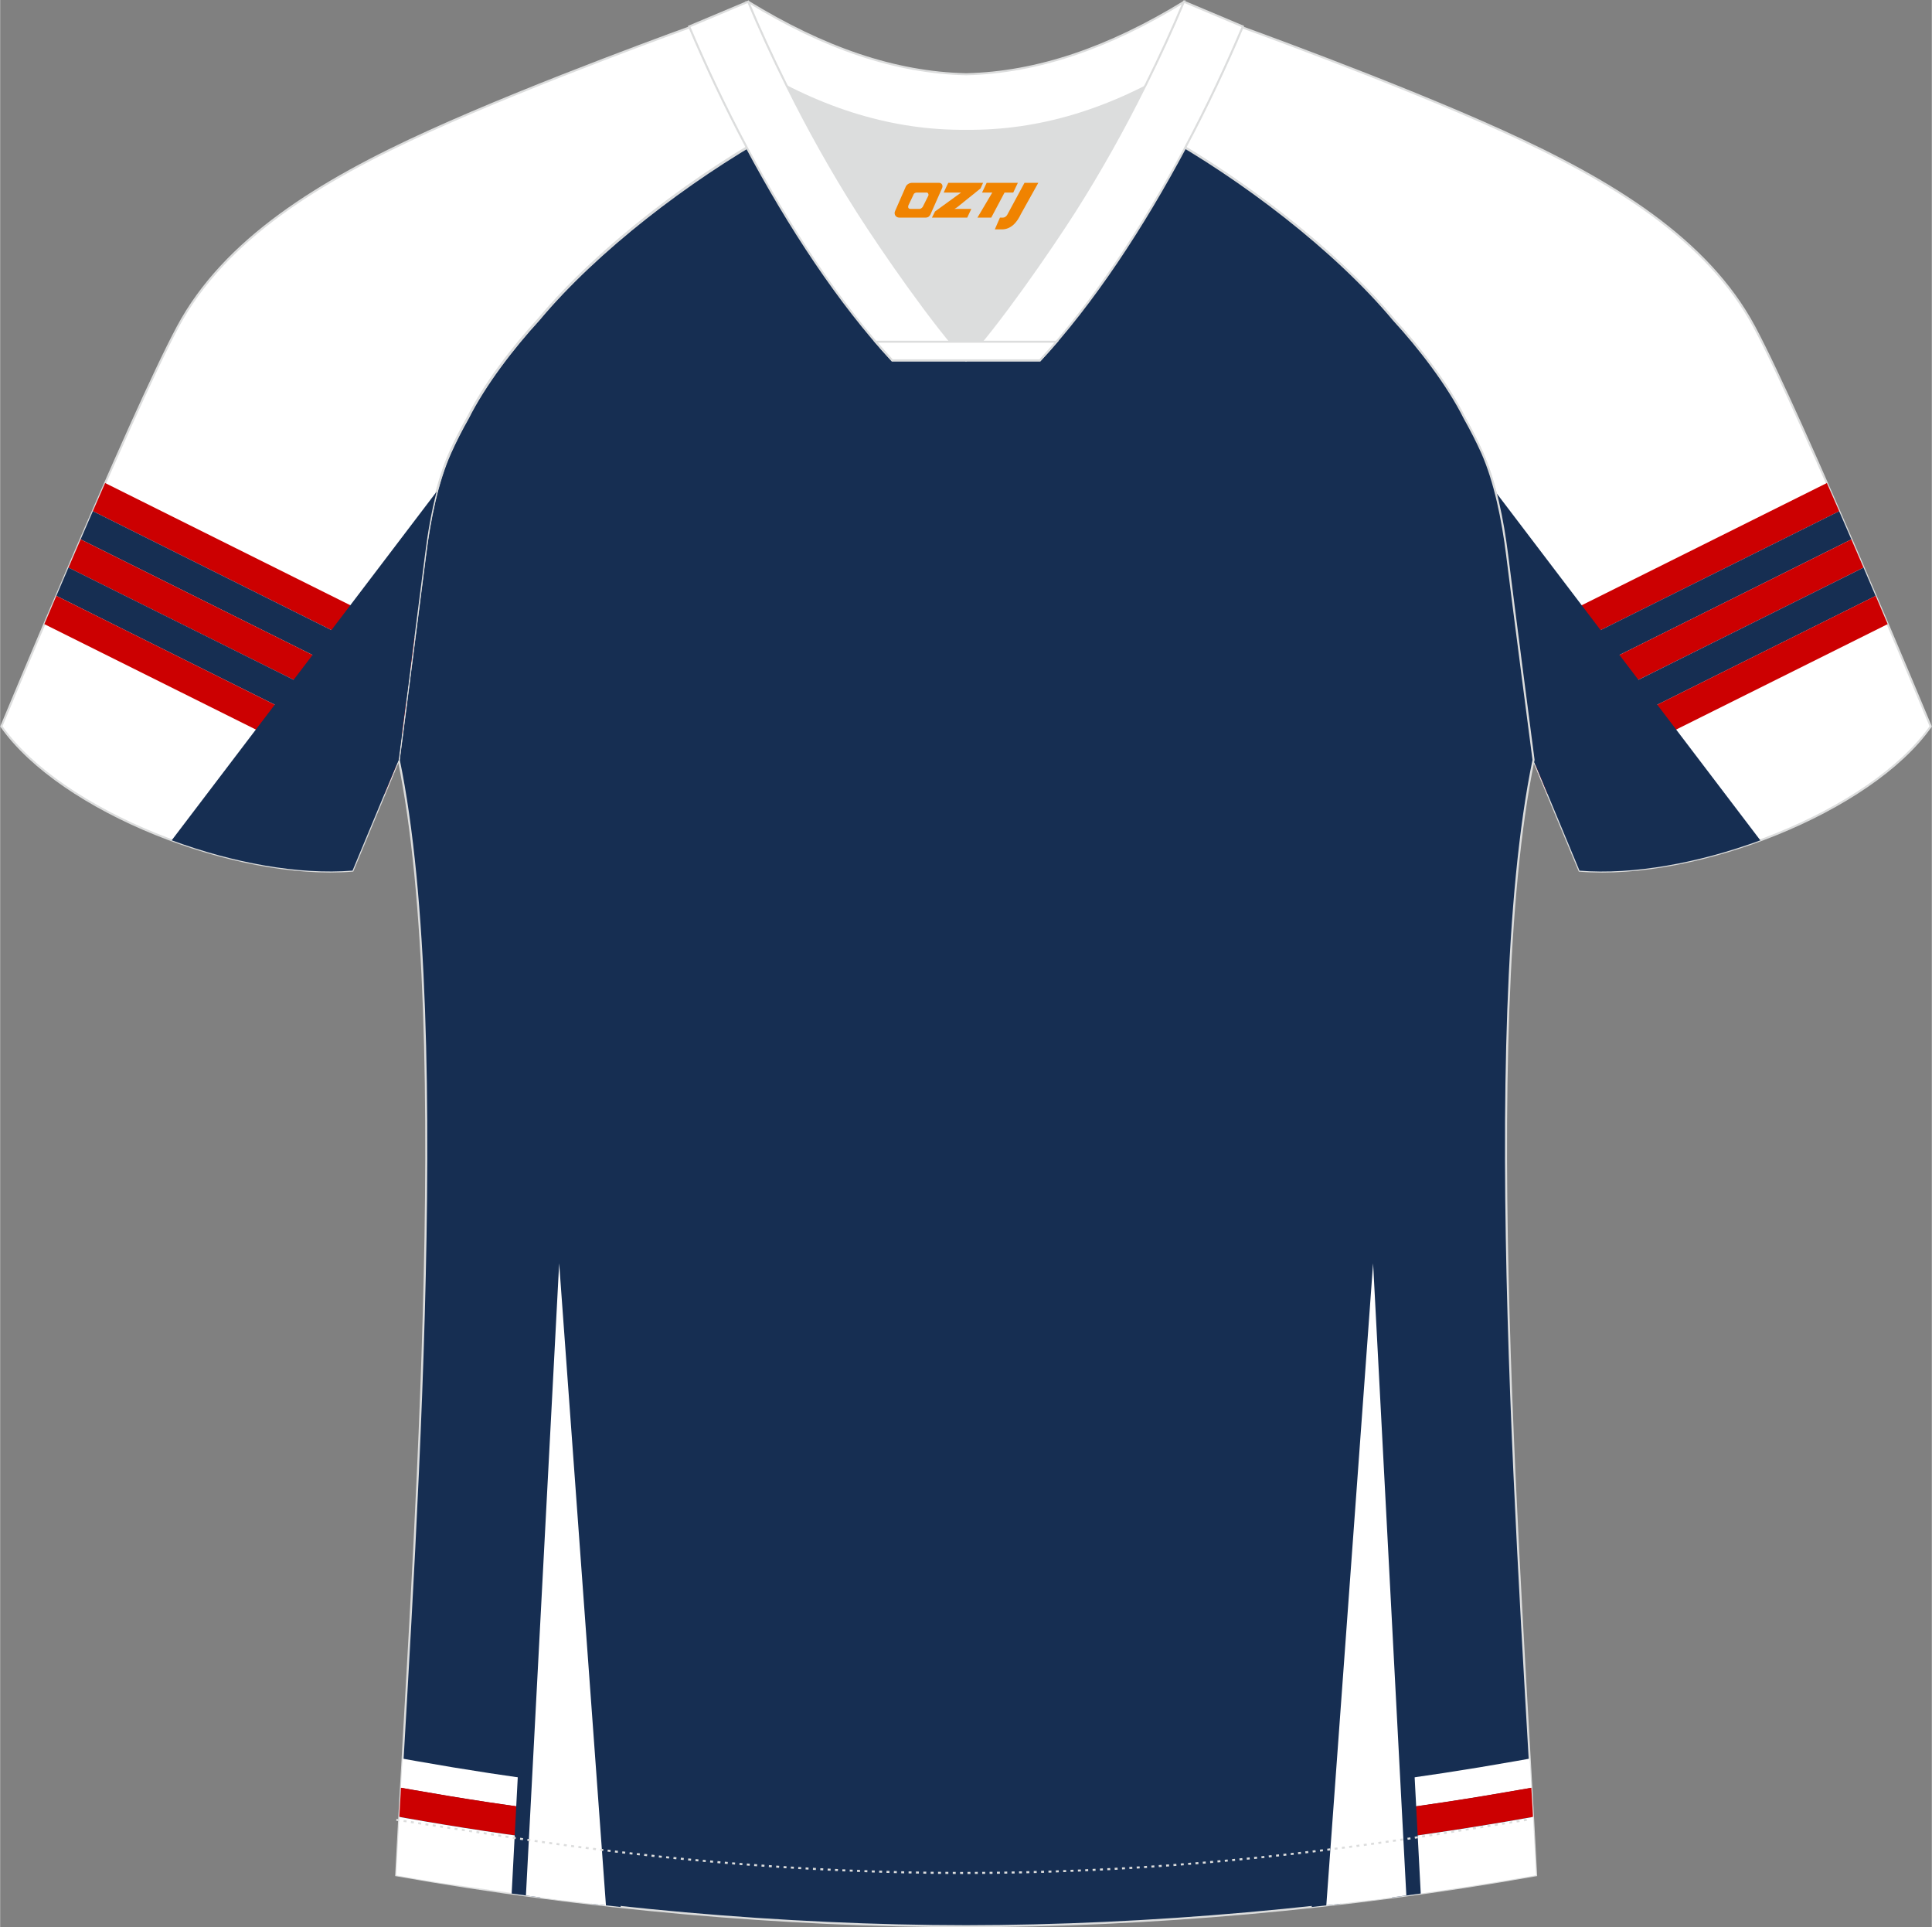 <?xml version="1.0" encoding="utf-8"?>
<!-- Generator: Adobe Illustrator 24.0.1, SVG Export Plug-In . SVG Version: 6.00 Build 0)  -->
<svg xmlns="http://www.w3.org/2000/svg" xmlns:xlink="http://www.w3.org/1999/xlink" version="1.1" id="图层_1" x="0px" y="0px" width="374px" height="373px" viewBox="0 0 377.8 376.85" enable-background="new 0 0 377.8 376.85" xml:space="preserve">
<rect x="0" y="0" width="377.8" height="376.85" fill="#808080" stroke="none"/>
<g>
	
		<path fill-rule="evenodd" clip-rule="evenodd" fill="#FFFFFF" stroke="#DCDDDD" stroke-width="0.4" stroke-miterlimit="22.926" d="   M224.4,24.61c7.16-6.02,12.6-12.69,17.18-19.76c0,0,30.97,11.11,52.36,20.84c21.39,9.71,39.97,21.1,49.15,38.26   s34.49,78.09,34.49,78.09c-11.69,16.65-45.76,30.06-68.69,28.21l-9.01-21.64c0,0-3.84-29.57-5.18-40.25   c-0.86-6.86-2.34-14.22-4.89-19.9c-1.02-2.28-2.17-4.53-3.44-6.77c-3.3-6.59-8.87-13.82-13.84-19.23   C260.51,48.03,240.94,33.44,224.4,24.61z"/>
	<g>
		<g>
			<path fill-rule="evenodd" clip-rule="evenodd" fill="#CC0001" d="M357.27,94.45l-60.49,30.15l0.81,6.3l62.09-30.94     C358.87,98.11,358.07,96.27,357.27,94.45z"/>
			<path fill-rule="evenodd" clip-rule="evenodd" fill="#162E52" d="M359.67,99.96l-62.09,30.94l0.81,6.3l63.67-31.73     C361.27,103.64,360.47,101.8,359.67,99.96z"/>
			<path fill-rule="evenodd" clip-rule="evenodd" fill="#CC0001" d="M362.06,105.47l-63.67,31.73l0.82,6.3l65.23-32.51     C363.66,109.17,362.87,107.32,362.06,105.47z"/>
			<path fill-rule="evenodd" clip-rule="evenodd" fill="#162E52" d="M364.44,110.99l-65.23,32.51l0.66,5.12l0.43,1.04l66.5-33.14     C366.04,114.71,365.25,112.86,364.44,110.99z"/>
			<path fill-rule="evenodd" clip-rule="evenodd" fill="#CC0001" d="M366.81,116.51l-66.5,33.14l2.31,5.55l66.54-33.16     C368.41,120.26,367.62,118.41,366.81,116.51z"/>
		</g>
		<path fill-rule="evenodd" clip-rule="evenodd" fill="#162E52" d="M344.26,164.32l-51.83-68.19c1.03,3.95,1.76,8.18,2.27,12.23    c1.34,10.68,5.18,40.25,5.18,40.25l9.01,21.64C319.41,171.1,332.28,168.73,344.26,164.32z"/>
	</g>
	
		<path fill-rule="evenodd" clip-rule="evenodd" fill="#162E52" stroke="#DCDDDD" stroke-width="0.4" stroke-miterlimit="22.926" d="   M294.73,108.46c1.28,10.29,4.9,38.13,5.17,40.13c-10.98,53.14-2.21,163.99,0.5,218.09c-37.22,6.59-76.26,9.94-111.47,9.97   c-35.21-0.03-74.25-3.37-111.47-9.97c2.71-54.1,11.48-164.95,0.5-218.09c0.26-2,3.87-29.84,5.17-40.13   c0.86-6.86,2.34-14.22,4.89-19.9c1.02-2.28,2.17-4.53,3.44-6.77c3.3-6.59,8.87-13.82,13.84-19.23   c11.33-13.59,29.35-27.33,45.24-36.26c0.97-0.55-1.03-15.57-0.07-16.09c3.98,3.35,25.47,3.29,30.67,6.19l-2.68,0.69   c6.17,2.85,13.13,4.29,19.93,4.3c6.82-0.02-2.76-1.45,3.4-4.31l5.75-2.54c5.2-2.89,16.38-2.3,20.37-5.64   c0.74,0.39-1.98,16.6-1.23,17.03c16.05,8.92,34.42,22.85,45.91,36.63c4.98,5.42,10.56,12.64,13.85,19.23   c1.26,2.24,2.42,4.51,3.44,6.77C292.39,94.26,293.87,101.62,294.73,108.46z"/>
	<g>
		<g>
			<path fill-rule="evenodd" clip-rule="evenodd" fill="#FFFFFF" d="M78.71,343.88l2.7,0.48c9.5,1.69,19.05,3.14,28.63,4.38v5.72     c-9.91-1.27-19.79-2.77-29.62-4.51l-2.04-0.36L78.71,343.88z"/>
			<path fill-rule="evenodd" clip-rule="evenodd" fill="#CC0001" d="M78.39,349.57l2.04,0.36c9.83,1.74,19.71,3.24,29.62,4.51v5.71     c-10.24-1.3-20.45-2.84-30.61-4.64l-1.37-0.24C78.17,353.42,78.28,351.52,78.39,349.57z"/>
			<g>
				<path fill-rule="evenodd" clip-rule="evenodd" fill="#FFFFFF" d="M78.07,355.28l1.37,0.24c10.16,1.8,20.37,3.34,30.61,4.64      v10.85v0.57l-0.88-0.11l-0.14-0.02l-1.54-0.2l-0.09-0.01l-0.42-0.05l-1.02-0.13l-0.33-0.04l-0.19-0.02l-1.54-0.2l-0.05-0.01      l-0.46-0.06l-1.02-0.14l-0.29-0.04l-0.23-0.03l-1.44-0.2l-0.09-0.01h-0.01l-0.1-0.01l-1.36-0.19l-0.06-0.01l-0.24-0.03      l-0.27-0.04l-1.02-0.15l-0.48-0.07h-0.03l-0.51-0.07l-0.51-0.07l-0.51-0.08l-0.2-0.03l-0.31-0.05l-1.21-0.18l-0.32-0.05      l-0.51-0.08l-1.02-0.16l-0.16-0.02l-1.36-0.21l-0.4-0.06l-0.11-0.02l-1.53-0.24l-0.12-0.02l-0.39-0.06l-1.02-0.16l-0.35-0.06      l-0.15-0.02c-1.02-0.17-2.03-0.33-3.04-0.5l-0.31-0.05l-0.19-0.03L81,367.33l0,0l-0.04-0.01l-0.47-0.08      c-1.01-0.17-2.02-0.35-3.03-0.53C77.64,363.12,77.84,359.3,78.07,355.28L78.07,355.28z M109.17,371.48l-23.11-3.33l0.15,0.02      l0.35,0.06l1.02,0.16l0.39,0.06l0.12,0.02l1.53,0.24l0.11,0.02l0.4,0.06l1.36,0.21l0.16,0.02l1.02,0.16l0.51,0.08l0.32,0.05      l1.21,0.18l0.31,0.05l0.2,0.03l0.51,0.08l0.51,0.07l0.51,0.07h0.03l0.48,0.07l1.02,0.15l0.27,0.04l0.24,0.03l0.06,0.01      l1.36,0.19l0.1,0.01h0.01l0.09,0.01l1.44,0.2l0.23,0.03l0.29,0.04l1.02,0.14l0.46,0.06l0.05,0.01l1.54,0.2l0.19,0.02l0.33,0.04      l1.02,0.13l0.42,0.05l0.09,0.01l1.54,0.2L109.17,371.48L109.17,371.48z M83.02,367.64l-2.53-0.43l0.47,0.08L81,367.3l0,0      l1.52,0.26l0.19,0.03L83.02,367.64z"/>
			</g>
		</g>
		<path fill-rule="evenodd" clip-rule="evenodd" fill="#162E52" d="M112.16,246.82l9.19,126.07c-1.91-0.2-3.81-0.42-5.72-0.64    l-5.83-80.03l-4.14,78.8c-1.88-0.25-3.75-0.5-5.62-0.76l6.48-123.38l2.37-45.06L112.16,246.82z"/>
		<path fill-rule="evenodd" clip-rule="evenodd" fill="#FFFFFF" d="M109.33,247.02l9.15,125.56c-5.22-0.58-10.44-1.23-15.65-1.94    L109.33,247.02z"/>
		<g>
			<path fill-rule="evenodd" clip-rule="evenodd" fill="#FFFFFF" d="M299.14,343.88l-2.7,0.48c-9.5,1.69-19.05,3.14-28.63,4.38v5.72     c9.91-1.27,19.79-2.77,29.62-4.51l2.04-0.36L299.14,343.88z"/>
			<path fill-rule="evenodd" clip-rule="evenodd" fill="#CC0001" d="M299.47,349.57l-2.04,0.36c-9.83,1.74-19.71,3.24-29.62,4.51     v5.71c10.24-1.3,20.45-2.84,30.61-4.64l1.37-0.24C299.69,353.42,299.58,351.52,299.47,349.57z"/>
			<path fill-rule="evenodd" clip-rule="evenodd" fill="#FFFFFF" d="M299.79,355.28l-1.37,0.24c-10.16,1.8-20.37,3.34-30.61,4.64     v10.85v0.57c0.81-0.1,1.61-0.2,2.41-0.3c10.12-1.3,20.21-2.83,30.17-4.59C300.22,363.12,300.01,359.3,299.79,355.28z"/>
		</g>
		<path fill-rule="evenodd" clip-rule="evenodd" fill="#162E52" d="M268.07,292.22l-5.83,80.03c-1.91,0.22-3.82,0.44-5.72,0.64    l9.19-126.07l3.28-45l2.37,45.06l6.48,123.38c-1.87,0.26-3.75,0.52-5.62,0.76L268.07,292.22z"/>
		<path fill-rule="evenodd" clip-rule="evenodd" fill="#FFFFFF" d="M268.52,247.02l-9.15,125.55c5.22-0.58,10.44-1.23,15.65-1.94    L268.52,247.02z"/>
	</g>
	
		<path fill-rule="evenodd" clip-rule="evenodd" fill="#FFFFFF" stroke="#DCDDDD" stroke-width="0.4" stroke-miterlimit="22.926" d="   M153.41,24.6c-7.16-6.02-12.6-12.69-17.18-19.76c0,0-30.97,11.11-52.36,20.84c-21.39,9.71-39.97,21.1-49.15,38.26   S0.23,142.03,0.23,142.03c11.69,16.65,45.76,30.06,68.69,28.21l9.01-21.64c0,0,3.84-29.57,5.18-40.25   c0.86-6.86,2.34-14.22,4.89-19.9c1.02-2.28,2.17-4.53,3.44-6.77c3.3-6.59,8.87-13.82,13.84-19.23   C117.3,48.02,136.87,33.43,153.41,24.6z"/>
	<g>
		<g>
			<path fill-rule="evenodd" clip-rule="evenodd" fill="#CC0001" d="M20.53,94.45l60.5,30.15l-0.81,6.3L18.13,99.95     C18.93,98.11,19.73,96.27,20.53,94.45z"/>
			<path fill-rule="evenodd" clip-rule="evenodd" fill="#162E52" d="M18.13,99.95l62.09,30.95l-0.81,6.3l-63.67-31.73     C16.53,103.64,17.33,101.79,18.13,99.95z"/>
			<path fill-rule="evenodd" clip-rule="evenodd" fill="#CC0001" d="M15.74,105.47l63.67,31.73l-0.82,6.3l-65.23-32.51     C14.14,109.17,14.93,107.32,15.74,105.47z"/>
			<path fill-rule="evenodd" clip-rule="evenodd" fill="#162E52" d="M13.36,110.98l65.23,32.51l-0.66,5.11l-0.44,1.05l-66.5-33.14     C11.76,114.71,12.55,112.86,13.36,110.98z"/>
			<path fill-rule="evenodd" clip-rule="evenodd" fill="#CC0001" d="M10.99,116.51l66.5,33.14l-2.31,5.55L8.64,122.04     C9.39,120.26,10.18,118.41,10.99,116.51z"/>
		</g>
		<path fill-rule="evenodd" clip-rule="evenodd" fill="#162E52" d="M33.55,164.31l51.82-68.18c-1.03,3.95-1.76,8.17-2.26,12.22    c-1.34,10.68-5.18,40.25-5.18,40.25l-9.01,21.64C58.39,171.09,45.53,168.73,33.55,164.31z"/>
	</g>
	<path fill="none" stroke="#DCDDDD" stroke-width="0.4" stroke-miterlimit="22.926" stroke-dasharray="0.576,0.864" d="   M77.49,355.84c1.32,0.21,15.31,2.33,16.63,2.54c31.24,5.01,62.64,7.86,94.34,7.86c31.19,0,62.1-2.76,92.84-7.61   c1.82-0.28,16.31-2.62,18.13-2.92"/>
	
		<path fill-rule="evenodd" clip-rule="evenodd" fill="#FFFFFF" stroke="#DCDDDD" stroke-width="0.4" stroke-miterlimit="22.926" d="   M146.98,13.02c13.84,8.53,27.84,12.71,41.97,12.56c14.14,0.15,28.13-4.02,41.97-12.56c1.77-7.04,0.69-12.7,0.69-12.7   c-14.79,9.06-28.74,13.87-42.67,14.2c-13.92-0.31-27.88-5.13-42.67-14.2C146.28,0.32,145.2,5.98,146.98,13.02z"/>
	<path fill-rule="evenodd" clip-rule="evenodd" fill="#DCDDDD" d="M220.47,18.63c-10.43,4.75-20.93,7.07-31.52,6.96   c-10.59,0.11-21.09-2.2-31.52-6.96c-1.17-0.54-2.35-1.1-3.52-1.7c4.15,8.33,8.79,16.64,13.75,24.44   c4.93,7.76,14.96,22.22,21.28,29.04l-0.04,0.06c6.32-6.83,16.34-21.29,21.28-29.04c4.96-7.8,9.61-16.11,13.75-24.44l0.02-0.04   C222.8,17.54,221.64,18.09,220.47,18.63z"/>
	
		<path fill-rule="evenodd" clip-rule="evenodd" fill="#FFFFFF" stroke="#DCDDDD" stroke-width="0.4" stroke-miterlimit="22.926" d="   M153.74,16.58c-2.71-5.46-5.22-10.93-7.45-16.25l-11.53,4.85c3.24,7.68,7.01,15.67,11.18,23.51c8.31,15.61,18.2,30.67,28.53,41.78   h14.44l0.04-0.06c-6.32-6.83-16.34-21.29-21.28-29.04c-4.96-7.8-9.61-16.11-13.75-24.44C153.86,16.81,153.8,16.69,153.74,16.58z"/>
	
		<path fill-rule="evenodd" clip-rule="evenodd" fill="#FFFFFF" stroke="#DCDDDD" stroke-width="0.4" stroke-miterlimit="22.926" d="   M224.07,16.58c2.71-5.46,5.22-10.93,7.45-16.25l11.53,4.85c-3.24,7.68-7.01,15.67-11.18,23.51c-8.31,15.61-18.19,30.67-28.53,41.78   h-14.45l-0.04-0.06c6.32-6.83,16.33-21.29,21.28-29.04c4.96-7.8,9.61-16.11,13.75-24.44C223.96,16.81,224.01,16.69,224.07,16.58z"/>
	
		<path fill-rule="evenodd" clip-rule="evenodd" fill="#FFFFFF" stroke="#DCDDDD" stroke-width="0.4" stroke-miterlimit="22.926" d="   M188.91,70.46h14.45c1.09-1.17,2.17-2.39,3.25-3.64h-14.54h-0.09h-6.12h-14.63c1.08,1.25,2.16,2.47,3.25,3.64H188.91z"/>
	
</g>
<g>
	<path fill="#F08300" d="M200.34,35.75l-3.4,6.3c-0.2,0.3-0.5,0.5-0.8,0.5h-0.6l-1,2.3h1.2c2,0.1,3.2-1.5,3.9-3L203.04,35.75h-2.5L200.34,35.75z"/>
	<polygon fill="#F08300" points="193.14,35.75 ,199.04,35.75 ,198.14,37.65 ,196.44,37.65 ,193.84,42.55 ,191.14,42.55 ,194.04,37.65 ,192.04,37.65 ,192.94,35.75"/>
	<polygon fill="#F08300" points="187.14,40.85 ,186.64,40.85 ,187.14,40.55 ,191.74,36.85 ,192.24,35.75 ,185.44,35.75 ,185.14,36.35 ,184.54,37.65 ,187.34,37.65 ,187.94,37.65 ,182.84,41.35    ,182.24,42.55 ,188.84,42.55 ,189.14,42.55 ,189.94,40.85"/>
	<path fill="#F08300" d="M183.64,35.75H178.34C177.84,35.75,177.34,36.05,177.14,36.45L175.04,41.25C174.74,41.85,175.14,42.55,175.84,42.55h5.2c0.4,0,0.7-0.2,0.9-0.6L184.24,36.75C184.44,36.25,184.14,35.75,183.64,35.75z M181.54,38.25L180.44,40.45C180.24,40.75,179.94,40.85,179.84,40.85l-1.8,0C177.84,40.85,177.44,40.75,177.64,40.15l1-2.1c0.1-0.3,0.4-0.4,0.7-0.4h1.9   C181.44,37.65,181.64,37.95,181.54,38.25z"/>
</g>
</svg>